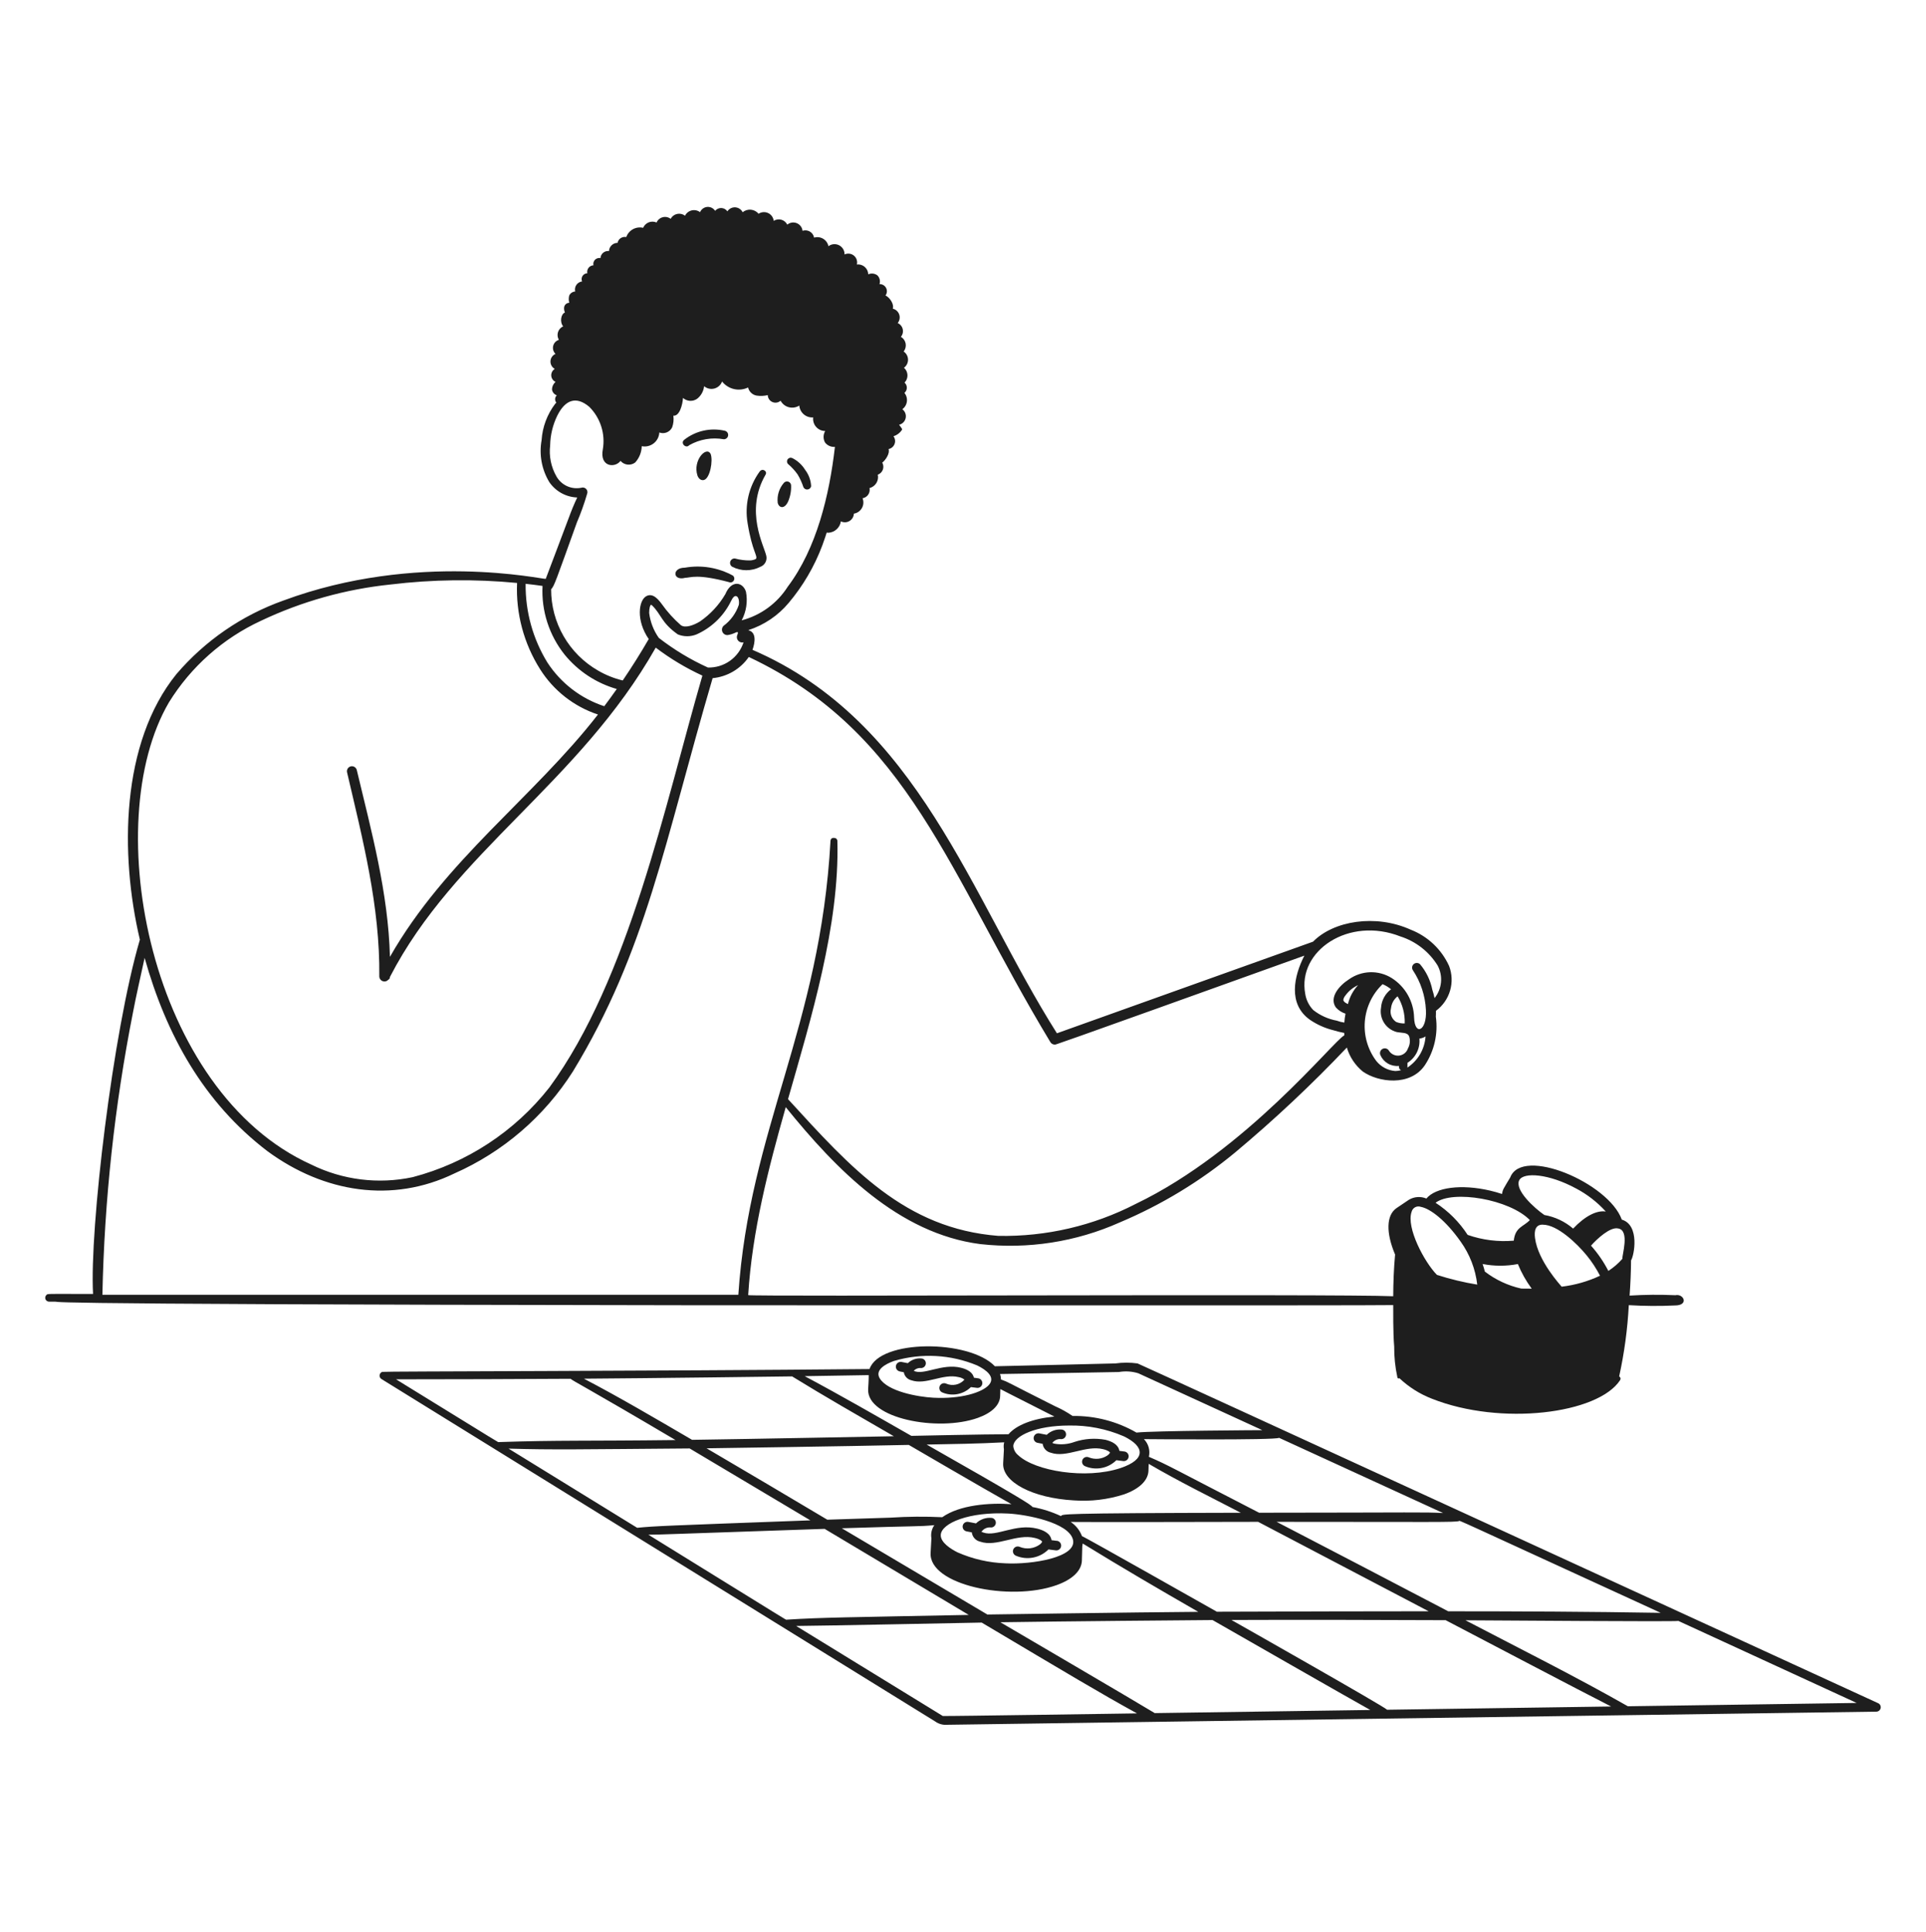 <svg width="325" height="326" viewBox="0 0 325 326" fill="none" xmlns="http://www.w3.org/2000/svg">
<path d="M117.689 80.246C117.852 80.716 118.26 81.152 118.796 81.001C119.813 80.715 120.351 77.737 119.919 76.613C119.212 75.201 116.864 77.687 117.689 80.246Z" fill="#1E1E1E"/>
<path d="M132.958 84.705C133.342 83.841 133.526 82.901 133.495 81.956C133.499 81.812 133.457 81.671 133.377 81.552C133.297 81.433 133.183 81.342 133.049 81.29C132.915 81.239 132.768 81.231 132.629 81.266C132.49 81.301 132.365 81.379 132.272 81.488C131.876 81.947 131.579 82.484 131.4 83.063C131.221 83.643 131.164 84.253 131.232 84.856C131.385 85.602 132.275 86.07 132.958 84.705Z" fill="#1E1E1E"/>
<path d="M128.299 95.656C128.657 95.526 128.957 95.272 129.143 94.94C129.33 94.608 129.391 94.219 129.315 93.846C128.98 92.145 125.602 86.278 129.19 80.089C129.529 79.517 128.658 78.951 128.194 79.57C127.288 80.817 126.64 82.232 126.291 83.733C125.941 85.234 125.895 86.789 126.156 88.308C126.933 93.102 127.929 93.833 127.547 94.334C127.245 94.48 126.917 94.562 126.582 94.576C125.716 94.588 124.854 94.478 124.019 94.251C123.85 94.234 123.68 94.275 123.537 94.367C123.394 94.459 123.287 94.597 123.232 94.757C123.178 94.918 123.179 95.093 123.236 95.253C123.294 95.413 123.403 95.549 123.548 95.638C124.28 96.022 125.094 96.224 125.921 96.228C126.748 96.231 127.564 96.035 128.299 95.656Z" fill="#1E1E1E"/>
<path d="M115.615 97.512C116.628 97.483 117.585 96.807 122.991 98.234C123.136 98.299 123.3 98.309 123.452 98.262C123.603 98.215 123.733 98.114 123.815 97.978C123.898 97.843 123.927 97.681 123.899 97.525C123.87 97.369 123.786 97.228 123.661 97.13C121.19 95.779 118.333 95.31 115.56 95.801C113.35 95.799 113.516 98.074 115.615 97.512Z" fill="#1E1E1E"/>
<path d="M116.3 75.132C118.072 74.123 120.143 73.769 122.15 74.13C122.331 74.128 122.506 74.059 122.639 73.936C122.772 73.812 122.854 73.644 122.869 73.463C122.884 73.282 122.832 73.102 122.721 72.958C122.611 72.814 122.45 72.717 122.272 72.685C121.097 72.418 119.876 72.415 118.7 72.679C117.524 72.942 116.422 73.465 115.473 74.208C114.725 74.785 115.762 75.764 116.3 75.132Z" fill="#1E1E1E"/>
<path d="M132.994 78.321C133.592 78.832 134.126 79.414 134.585 80.053C134.993 80.735 135.325 81.461 135.573 82.216C135.635 82.348 135.737 82.456 135.864 82.526C135.991 82.597 136.138 82.625 136.282 82.606C136.426 82.588 136.561 82.525 136.667 82.426C136.773 82.327 136.845 82.196 136.873 82.053C136.827 81.051 136.474 80.087 135.862 79.291C135.338 78.437 134.584 77.748 133.688 77.3C133.553 77.239 133.401 77.226 133.259 77.266C133.116 77.306 132.992 77.395 132.909 77.517C132.826 77.639 132.789 77.787 132.804 77.934C132.82 78.082 132.887 78.219 132.994 78.321Z" fill="#1E1E1E"/>
<path d="M115.242 220.268C115.242 220.268 233.03 220.344 235.099 220.244C235.099 220.731 235.058 225.016 235.261 227.221C235.246 228.969 235.426 230.713 235.797 232.421C235.797 232.461 235.808 232.501 235.829 232.535C235.851 232.569 235.881 232.596 235.918 232.613C235.954 232.63 235.994 232.636 236.034 232.631C236.074 232.626 236.111 232.61 236.142 232.584C237.725 234.08 239.583 235.253 241.613 236.04C253.261 240.663 269.646 238.611 273.376 232.922C273.411 232.871 273.435 232.813 273.447 232.752C273.459 232.691 273.457 232.628 273.443 232.567C273.429 232.507 273.402 232.45 273.364 232.4C273.327 232.351 273.279 232.31 273.224 232.28C274.093 228.323 274.636 224.301 274.849 220.255C277.441 220.413 280.039 220.43 282.632 220.307C285.038 220.307 284.13 218.271 282.716 218.58C280.14 218.462 277.559 218.483 274.984 218.643C275.129 216.662 275.215 214.68 275.23 212.694C275.748 211.919 276.749 206.75 273.665 205.818C271.453 199.63 256.838 193.403 254.839 198.709C254.704 198.899 253.817 200.425 253.733 200.579C253.59 200.867 253.495 201.175 253.45 201.493C252.808 201.283 252.15 201.086 251.456 200.927C246.581 199.79 242.262 200.373 240.69 202.263C240.218 202.064 239.705 201.98 239.194 202.016C238.682 202.051 238.186 202.207 237.746 202.469C235.328 204.094 235.659 203.877 235.633 203.893C233.932 205.082 233.846 208.017 235.412 211.714C235.199 214.056 235.108 216.402 235.097 218.752C225.607 218.333 126.242 218.84 126.251 218.56C126.921 207.731 129.674 197.138 132.589 186.843C141.136 197.406 151.639 208.163 165.396 209.948C173.436 210.852 181.571 209.589 188.958 206.291C195.989 203.329 202.547 199.351 208.423 194.484C215.042 188.951 221.336 183.041 227.273 176.781C227.744 178.373 228.684 179.785 229.97 180.834C232.533 182.639 237.933 183.415 240.427 179.776C242.03 177.363 242.692 174.446 242.288 171.578C242.306 171.253 242.315 170.917 242.307 170.585C243.453 169.739 244.291 168.541 244.692 167.174C245.092 165.807 245.034 164.347 244.525 163.016C243.248 160.207 240.924 158.01 238.048 156.891C232.149 154.22 225.03 155.378 221.569 158.914L178.349 174.375C163.81 151.405 154.985 121.749 126.976 109.664C127.444 108.364 127.636 106.698 126.303 106.368V106.331C128.944 105.474 131.289 103.89 133.071 101.762C135.508 98.872 137.431 95.586 138.759 92.047C139.734 89.429 139.321 89.907 139.77 89.907C140.292 89.881 140.788 89.675 141.176 89.325C141.563 88.974 141.816 88.5 141.894 87.983C142.121 88.094 142.372 88.147 142.625 88.138C142.878 88.127 143.124 88.055 143.342 87.926C143.56 87.797 143.742 87.616 143.873 87.399C144.003 87.182 144.077 86.936 144.089 86.683C144.371 86.636 144.64 86.527 144.874 86.363C145.109 86.198 145.303 85.983 145.444 85.734C145.584 85.484 145.667 85.207 145.685 84.921C145.704 84.635 145.658 84.349 145.551 84.083C145.743 84.051 145.926 83.981 146.09 83.877C146.254 83.772 146.395 83.636 146.505 83.476C146.615 83.315 146.691 83.135 146.73 82.944C146.768 82.754 146.767 82.557 146.728 82.367C147.208 82.244 147.621 81.94 147.881 81.518C148.141 81.097 148.227 80.591 148.122 80.107C148.317 80.037 148.494 79.926 148.64 79.78C148.787 79.635 148.9 79.459 148.972 79.266C149.044 79.072 149.072 78.865 149.055 78.659C149.039 78.453 148.977 78.253 148.875 78.074C149.451 77.637 150.204 76.477 149.939 75.783C150.166 75.738 150.378 75.637 150.555 75.489C150.731 75.34 150.868 75.149 150.951 74.933C151.034 74.718 151.061 74.484 151.029 74.256C150.997 74.027 150.908 73.81 150.769 73.625C151.343 73.447 151.839 73.079 152.177 72.581C152.295 72.404 152.177 72.313 151.718 71.683C151.993 71.619 152.243 71.478 152.439 71.276C152.636 71.074 152.771 70.821 152.828 70.545C152.885 70.269 152.862 69.983 152.762 69.72C152.661 69.457 152.487 69.228 152.261 69.06C152.471 68.907 152.648 68.713 152.78 68.489C152.913 68.266 152.998 68.018 153.031 67.76C153.064 67.502 153.045 67.24 152.973 66.991C152.902 66.741 152.78 66.508 152.615 66.307C152.741 66.201 152.843 66.068 152.913 65.919C152.983 65.77 153.021 65.607 153.023 65.442C153.025 65.277 152.992 65.114 152.925 64.963C152.859 64.812 152.761 64.677 152.638 64.567C152.802 64.399 152.931 64.2 153.015 63.98C153.099 63.761 153.138 63.527 153.129 63.293C153.12 63.058 153.062 62.828 152.961 62.616C152.86 62.404 152.716 62.215 152.539 62.061C152.756 61.902 152.931 61.693 153.05 61.452C153.169 61.211 153.228 60.945 153.223 60.676C153.218 60.407 153.148 60.143 153.02 59.907C152.891 59.671 152.708 59.469 152.485 59.318C152.635 59.131 152.742 58.914 152.8 58.682C152.858 58.45 152.865 58.207 152.821 57.972C152.777 57.737 152.682 57.514 152.544 57.318C152.405 57.123 152.226 56.96 152.019 56.84C152.167 56.663 152.273 56.454 152.327 56.229C152.381 56.004 152.381 55.77 152.329 55.545C152.277 55.32 152.173 55.11 152.026 54.931C151.879 54.753 151.692 54.612 151.481 54.518C151.643 54.319 151.751 54.082 151.796 53.829C151.84 53.577 151.82 53.317 151.737 53.075C151.654 52.832 151.51 52.614 151.32 52.443C151.13 52.271 150.899 52.15 150.649 52.092C150.916 51.383 150.162 50.2 149.421 49.864C149.556 49.682 149.637 49.466 149.654 49.241C149.672 49.015 149.625 48.789 149.519 48.589C149.414 48.389 149.254 48.222 149.058 48.109C148.862 47.996 148.638 47.941 148.411 47.95C148.495 47.693 148.506 47.418 148.442 47.156C148.378 46.894 148.242 46.655 148.049 46.466C147.831 46.304 147.574 46.203 147.304 46.172C147.034 46.142 146.76 46.184 146.512 46.294C146.505 46.055 146.448 45.82 146.346 45.605C146.243 45.389 146.097 45.197 145.917 45.041C145.736 44.884 145.525 44.767 145.297 44.697C145.069 44.626 144.828 44.604 144.591 44.631C144.657 44.359 144.645 44.073 144.555 43.808C144.466 43.542 144.303 43.307 144.085 43.13C143.868 42.954 143.605 42.842 143.326 42.809C143.048 42.775 142.766 42.821 142.513 42.941C142.521 42.622 142.439 42.307 142.276 42.033C142.113 41.759 141.876 41.536 141.592 41.39C141.308 41.245 140.989 41.182 140.671 41.21C140.353 41.238 140.05 41.356 139.796 41.549C139.742 41.289 139.635 41.043 139.482 40.826C139.328 40.609 139.131 40.427 138.903 40.291C138.675 40.155 138.422 40.068 138.158 40.035C137.895 40.002 137.627 40.025 137.373 40.101C137.335 39.889 137.252 39.688 137.129 39.512C137.006 39.336 136.847 39.188 136.662 39.078C136.477 38.969 136.27 38.901 136.056 38.879C135.842 38.857 135.626 38.881 135.423 38.95C135.392 38.667 135.285 38.397 135.113 38.169C134.941 37.942 134.71 37.765 134.446 37.659C134.181 37.552 133.893 37.519 133.611 37.563C133.329 37.608 133.065 37.728 132.846 37.91C132.747 37.709 132.606 37.531 132.434 37.388C132.261 37.245 132.061 37.139 131.845 37.079C131.629 37.019 131.402 37.005 131.18 37.038C130.959 37.071 130.746 37.151 130.558 37.272C130.527 36.99 130.425 36.721 130.261 36.49C130.097 36.26 129.876 36.075 129.619 35.955C129.363 35.834 129.08 35.782 128.797 35.802C128.515 35.823 128.242 35.916 128.006 36.073C127.683 35.683 127.218 35.437 126.714 35.389C126.21 35.341 125.707 35.495 125.315 35.816C125.2 35.581 125.024 35.38 124.805 35.235C124.587 35.09 124.334 35.006 124.072 34.99C123.811 34.975 123.55 35.029 123.316 35.148C123.082 35.266 122.884 35.445 122.741 35.665C122.627 35.5 122.476 35.364 122.3 35.267C122.124 35.17 121.928 35.116 121.728 35.107C121.527 35.099 121.327 35.137 121.144 35.219C120.961 35.301 120.799 35.424 120.671 35.579C120.529 35.357 120.329 35.179 120.093 35.063C119.857 34.948 119.594 34.899 119.332 34.922C119.07 34.946 118.82 35.041 118.608 35.197C118.397 35.352 118.232 35.563 118.131 35.806C117.933 35.656 117.703 35.551 117.46 35.499C117.216 35.448 116.964 35.45 116.722 35.507C116.479 35.564 116.252 35.673 116.057 35.828C115.861 35.982 115.702 36.178 115.591 36.401C115.404 36.257 115.188 36.156 114.957 36.105C114.727 36.053 114.488 36.053 114.258 36.103C114.027 36.153 113.81 36.253 113.622 36.395C113.434 36.537 113.279 36.719 113.168 36.927C112.98 36.784 112.761 36.686 112.529 36.639C112.297 36.593 112.057 36.6 111.828 36.66C111.599 36.72 111.387 36.831 111.207 36.985C111.028 37.139 110.885 37.333 110.791 37.55C110.584 37.458 110.361 37.407 110.134 37.403C109.907 37.398 109.682 37.438 109.471 37.521C109.26 37.605 109.068 37.729 108.906 37.887C108.743 38.045 108.614 38.235 108.526 38.443C107.942 38.309 107.33 38.393 106.804 38.681C106.279 38.969 105.879 39.441 105.679 40.005C105.518 39.971 105.352 39.97 105.191 40.001C105.03 40.031 104.876 40.094 104.739 40.185C104.603 40.275 104.485 40.392 104.394 40.529C104.303 40.666 104.24 40.819 104.208 40.98C103.835 40.983 103.478 41.129 103.209 41.387C102.94 41.645 102.779 41.995 102.76 42.368C102.587 42.345 102.411 42.358 102.243 42.407C102.076 42.455 101.92 42.537 101.785 42.648C101.65 42.759 101.54 42.897 101.46 43.052C101.381 43.208 101.335 43.378 101.324 43.552C101.158 43.519 100.987 43.527 100.826 43.577C100.664 43.627 100.518 43.717 100.4 43.838C100.283 43.959 100.198 44.108 100.152 44.271C100.107 44.434 100.104 44.605 100.142 44.77C99.981 44.777 99.823 44.819 99.68 44.894C99.537 44.968 99.411 45.073 99.313 45.201C99.214 45.329 99.145 45.477 99.109 45.635C99.074 45.792 99.073 45.956 99.107 46.113C98.946 46.117 98.787 46.161 98.646 46.24C98.505 46.319 98.386 46.432 98.298 46.568C98.211 46.704 98.158 46.86 98.145 47.021C98.132 47.182 98.158 47.344 98.222 47.493C98.028 47.518 97.843 47.583 97.677 47.684C97.51 47.786 97.368 47.922 97.258 48.082C97.148 48.243 97.073 48.425 97.039 48.617C97.004 48.809 97.011 49.005 97.058 49.194C96.844 49.206 96.638 49.276 96.46 49.396C96.283 49.516 96.142 49.682 96.052 49.877C95.945 50.278 95.947 50.7 96.061 51.099C95.846 51.101 95.639 51.181 95.479 51.324C95.319 51.467 95.216 51.664 95.191 51.877C95.16 52.172 95.207 52.469 95.328 52.74C94.663 52.977 94.419 54.326 95.029 55.077C94.823 55.169 94.638 55.303 94.488 55.471C94.338 55.639 94.225 55.837 94.157 56.053C94.089 56.267 94.067 56.495 94.093 56.718C94.12 56.943 94.193 57.158 94.309 57.352C94.073 57.424 93.86 57.556 93.691 57.735C93.522 57.915 93.403 58.135 93.345 58.375C93.287 58.615 93.293 58.865 93.362 59.102C93.431 59.339 93.561 59.553 93.738 59.724C93.496 59.829 93.287 60 93.137 60.217C92.987 60.434 92.9 60.689 92.888 60.953C92.875 61.217 92.937 61.479 93.066 61.709C93.195 61.94 93.386 62.129 93.618 62.256C93.425 62.373 93.267 62.54 93.161 62.74C93.056 62.94 93.007 63.164 93.02 63.39C93.033 63.615 93.108 63.833 93.236 64.019C93.363 64.205 93.539 64.353 93.745 64.447C93.564 64.601 93.417 64.792 93.314 65.007C93.21 65.221 93.153 65.455 93.145 65.693C93.167 65.924 93.255 66.142 93.4 66.323C93.544 66.504 93.738 66.639 93.958 66.712C93.79 66.869 93.689 67.085 93.674 67.314C93.66 67.543 93.733 67.769 93.878 67.947C93.816 68.009 93.751 68.07 93.695 68.132C92.336 69.913 91.534 72.056 91.39 74.291C90.951 76.725 91.413 79.236 92.69 81.355C93.217 82.127 93.918 82.765 94.736 83.217C95.555 83.669 96.468 83.921 97.403 83.955C96.871 85.066 96.407 86.21 95.989 87.356C95.558 88.542 92.178 97.431 92.089 97.688C91.613 97.813 70.376 92.975 47.803 101.352C40.81 103.841 34.592 108.12 29.769 113.762C20.376 125.365 20.21 144.182 23.602 158.58C19.034 174.105 15.085 207.492 15.703 218.368C7.703 218.368 8.08 218.292 7.826 218.547C7.733 218.638 7.669 218.754 7.642 218.882C7.616 219.009 7.628 219.142 7.678 219.262C7.728 219.382 7.813 219.485 7.921 219.556C8.03 219.628 8.158 219.665 8.288 219.663C13.805 219.611 -9.716 220.104 115.242 220.268ZM22.425 170.93C23.01 167.831 23.725 164.831 24.404 161.649C28.051 174.649 34.369 186.063 45.138 194.278C54.686 201.291 66.214 203.1 76.663 198.035C84.898 194.399 91.868 188.399 96.688 180.797C109.065 160.432 112.093 142.271 120.25 114.445C121.467 114.329 122.643 113.949 123.698 113.332C124.752 112.714 125.659 111.874 126.355 110.87C153.408 123.624 160.092 147.478 177.236 175.853C177.313 175.986 177.424 176.096 177.558 176.171C177.691 176.247 177.843 176.286 177.996 176.284C178.159 176.284 175.721 177.214 220.102 161.272C218.34 164.716 217.282 169.449 221.062 172.109C222.249 172.915 223.57 173.506 224.962 173.853C225.577 174.043 226.203 174.199 226.836 174.318C226.845 174.451 226.836 174.584 226.852 174.718C225.064 175.579 210.277 194.218 191.677 203.155C184.511 206.855 176.537 208.714 168.474 208.565C152.711 207.338 143.59 197.102 132.974 185.49C136.861 171.856 141.684 156.137 141.302 141.893C141.299 141.773 141.252 141.659 141.17 141.572C141.089 141.484 140.978 141.43 140.858 141.42L140.673 141.402C140.608 141.396 140.542 141.403 140.48 141.424C140.418 141.444 140.36 141.476 140.311 141.519C140.261 141.562 140.221 141.615 140.192 141.673C140.164 141.732 140.147 141.796 140.143 141.862C138.414 173.416 126.451 190.522 124.589 218.518C124.589 218.554 124.604 218.469 124.608 218.503H17.28C17.611 202.526 19.332 186.608 22.425 170.93ZM99.044 83.41C99.115 83.269 99.141 83.11 99.121 82.954C99.1 82.797 99.033 82.65 98.928 82.533C98.823 82.415 98.685 82.331 98.531 82.293C98.378 82.254 98.217 82.263 98.069 82.317C97.264 82.476 96.43 82.379 95.684 82.039C94.938 81.699 94.317 81.133 93.909 80.422C92.991 78.826 92.614 76.977 92.835 75.149C92.867 73.414 93.277 71.707 94.037 70.147C95.349 67.515 97.18 66.749 99.437 68.654C100.362 69.576 101.052 70.707 101.451 71.951C101.849 73.195 101.944 74.516 101.727 75.804C101.139 78.808 103.768 79.033 104.71 77.78C105.011 78.131 105.435 78.355 105.895 78.405C106.355 78.455 106.817 78.328 107.187 78.049C107.873 77.295 108.264 76.319 108.29 75.3C108.64 75.37 109.001 75.363 109.349 75.281C109.696 75.199 110.022 75.042 110.303 74.823C110.585 74.603 110.816 74.325 110.98 74.008C111.144 73.691 111.238 73.343 111.256 72.986C111.659 73.137 112.104 73.132 112.504 72.973C112.904 72.813 113.23 72.51 113.419 72.123C113.647 71.492 113.718 70.815 113.625 70.15C114.696 70.263 115.19 68.222 115.25 67.154C115.575 67.447 115.99 67.62 116.427 67.644C116.863 67.668 117.295 67.542 117.65 67.287C117.975 67.03 118.246 66.711 118.445 66.349C118.645 65.986 118.77 65.587 118.814 65.175C119.048 65.374 119.327 65.514 119.627 65.583C119.927 65.652 120.239 65.647 120.537 65.569C120.834 65.491 121.109 65.343 121.337 65.136C121.565 64.929 121.739 64.67 121.846 64.382C122.353 65.024 123.064 65.475 123.862 65.658C124.66 65.842 125.497 65.747 126.233 65.391C126.312 65.733 126.489 66.044 126.743 66.287C126.996 66.53 127.315 66.694 127.66 66.757C128.291 66.856 128.935 66.829 129.555 66.679C129.56 66.928 129.636 67.17 129.774 67.376C129.913 67.583 130.107 67.745 130.335 67.844C130.563 67.944 130.814 67.976 131.06 67.937C131.305 67.897 131.534 67.789 131.719 67.624C131.864 67.894 132.063 68.131 132.303 68.321C132.544 68.51 132.822 68.648 133.118 68.724C133.415 68.801 133.724 68.815 134.027 68.766C134.329 68.717 134.618 68.606 134.875 68.439C134.921 69.016 135.193 69.55 135.632 69.926C136.072 70.301 136.642 70.487 137.218 70.443C137.184 70.73 137.21 71.022 137.296 71.298C137.382 71.575 137.526 71.83 137.718 72.047C137.91 72.263 138.146 72.437 138.41 72.556C138.674 72.674 138.96 72.736 139.25 72.736C139.074 73.03 138.979 73.365 138.974 73.707C138.97 74.05 139.057 74.388 139.225 74.686C139.42 74.936 139.674 75.133 139.965 75.259C140.255 75.386 140.572 75.439 140.888 75.412C139.957 83.537 137.8 92.556 132.925 99.014C131.141 101.818 128.364 103.845 125.15 104.69C125.937 103.208 126.194 101.501 125.876 99.854C125.356 98.213 123.424 97.806 122.398 100.265C121.33 102.091 119.875 103.662 118.134 104.865C117.039 105.535 115.604 106.045 114.884 105.499C113.681 104.447 112.605 103.256 111.68 101.952C111.162 101.261 110.201 99.977 109.047 100.614C107.783 101.318 107.281 104.664 109.468 107.847C108.094 110.231 106.625 112.56 105.081 114.835C103.617 114.483 102.213 113.92 100.913 113.161C98.5 111.775 96.497 109.776 95.108 107.365C93.718 104.955 92.991 102.22 93.001 99.438C93.532 98.905 93.789 98.053 97.346 88.167C98.009 86.617 98.578 85.029 99.05 83.41H99.044ZM119.456 112.651C116.506 111.314 113.725 109.635 111.168 107.647C110.288 106.402 109.73 104.957 109.543 103.443C109.543 102.581 109.728 102.126 109.823 102.075C109.88 102.075 109.936 102.09 109.985 102.119C111.669 103.744 111.519 105.034 114.382 107.064C115.391 107.472 116.519 107.472 117.528 107.064C119.936 105.994 121.917 104.15 123.157 101.827C123.36 101.476 123.71 100.496 124.204 100.595C124.698 100.694 124.758 101.615 124.67 102.077C124.191 103.494 123.29 104.732 122.088 105.623C121.959 105.754 121.872 105.92 121.84 106.101C121.807 106.282 121.83 106.469 121.905 106.637C121.98 106.805 122.104 106.946 122.261 107.042C122.418 107.139 122.6 107.185 122.784 107.176C123.257 107.101 123.716 106.956 124.147 106.745C124.579 106.547 124.602 106.726 124.368 107.29C124.327 107.443 124.326 107.603 124.367 107.756C124.408 107.909 124.488 108.049 124.6 108.161C124.711 108.273 124.85 108.354 125.003 108.395C125.156 108.437 125.317 108.437 125.47 108.396C125.06 109.659 124.253 110.756 123.17 111.523C122.086 112.29 120.783 112.685 119.456 112.651ZM95.285 110.486C97.557 113.268 100.625 115.288 104.078 116.274C103.389 117.249 102.685 118.218 101.966 119.18C98.026 117.887 94.645 115.292 92.378 111.82C89.92 107.824 88.643 103.214 88.696 98.523C89.612 98.62 90.563 98.74 91.548 98.882C91.333 103.077 92.663 107.205 95.285 110.486ZM87.251 98.378C87.033 103.522 88.394 108.61 91.151 112.958C93.421 116.551 96.867 119.246 100.901 120.582C90.024 134.572 75.14 145.105 65.801 161.474C65.522 150.687 62.67 140.268 60.206 129.949C60.153 129.732 60.015 129.545 59.824 129.429C59.632 129.313 59.402 129.278 59.185 129.332C58.968 129.386 58.781 129.524 58.665 129.715C58.55 129.907 58.515 130.136 58.569 130.353C61.188 141.603 64.134 152.931 64.004 164.774C64.007 164.95 64.063 165.12 64.164 165.264C64.266 165.407 64.408 165.516 64.573 165.577C64.737 165.638 64.916 165.648 65.087 165.605C65.257 165.562 65.41 165.469 65.527 165.338C65.613 165.295 65.685 165.227 65.733 165.144C65.782 165.06 65.806 164.965 65.801 164.868C76.661 143.799 97.734 132.105 110.651 109.293C113.096 111.15 115.736 112.733 118.524 114.016C112.234 135.687 106.153 165.192 92.707 183.515C86.873 190.944 78.769 196.261 69.632 198.655C63.849 199.89 57.819 199.14 52.515 196.527C25.297 184.238 16.575 138.929 28.509 118.527C32.222 112.519 37.618 107.734 44.026 104.766C50.912 101.5 58.303 99.429 65.883 98.642C72.975 97.783 80.14 97.695 87.251 98.378ZM242.07 168.439C241.975 167.959 241.85 167.486 241.695 167.023C241.378 165.44 240.666 163.962 239.626 162.727C239.485 162.591 239.3 162.513 239.105 162.505C238.91 162.498 238.719 162.563 238.569 162.688C238.419 162.813 238.32 162.988 238.292 163.181C238.263 163.374 238.306 163.571 238.414 163.734C239.74 165.731 240.501 168.049 240.616 170.444V170.463C240.807 173.986 238.719 174.904 238.617 171.697C238.581 170.364 238.218 169.061 237.559 167.903C236.901 166.744 235.967 165.766 234.84 165.054C233.751 164.375 232.486 164.033 231.204 164.071C229.921 164.109 228.679 164.525 227.632 165.267C225.929 166.359 224.253 168.354 225.419 170.015C225.859 170.501 226.419 170.864 227.044 171.068C226.947 171.564 226.882 172.065 226.849 172.569C226.411 172.509 225.982 172.4 225.57 172.244C224.124 171.979 222.764 171.365 221.608 170.457C220.877 169.7 220.4 168.735 220.245 167.694C218.917 160.473 227.565 154.587 236.332 158.04C238.933 158.877 241.152 160.613 242.59 162.936C243.053 163.803 243.251 164.787 243.158 165.766C243.066 166.744 242.687 167.674 242.07 168.439ZM226.675 168.754C226.714 168.48 226.833 168.225 227.016 168.018C227.564 167.25 228.305 166.64 229.164 166.25C228.331 167.152 227.744 168.252 227.458 169.446C226.996 169.219 226.756 169.085 226.675 168.754ZM235.833 168.133C236.674 169.509 237.092 171.102 237.036 172.714C236.541 172.732 236.048 172.646 235.588 172.462C235.219 172.217 234.937 171.862 234.781 171.448C234.626 171.033 234.606 170.58 234.723 170.153C234.764 169.759 234.883 169.378 235.074 169.031C235.265 168.684 235.523 168.379 235.833 168.133ZM232.232 179.038C230.796 177.122 230.111 174.746 230.308 172.359C230.505 169.972 231.57 167.74 233.301 166.086C233.817 166.301 234.299 166.59 234.731 166.944C234.244 167.31 233.842 167.777 233.55 168.312C233.259 168.848 233.086 169.439 233.043 170.047C232.886 170.941 233.072 171.862 233.563 172.625C234.054 173.389 234.815 173.939 235.693 174.167C236.603 174.344 237.481 174.183 237.786 174.898C237.892 175.231 237.929 175.582 237.895 175.929C237.861 176.277 237.756 176.614 237.587 176.919C237.481 177.242 237.285 177.528 237.022 177.744C236.76 177.959 236.441 178.096 236.104 178.137C235.766 178.178 235.424 178.121 235.118 177.975C234.811 177.828 234.552 177.598 234.372 177.309C234.267 177.133 234.099 177.004 233.902 176.947C233.705 176.889 233.494 176.909 233.31 177.001C233.127 177.093 232.985 177.251 232.914 177.443C232.842 177.636 232.846 177.848 232.924 178.037C233.18 178.639 233.622 179.143 234.185 179.475C234.749 179.806 235.404 179.948 236.054 179.879C236.07 180.238 236.088 180.416 236.412 180.61C236.098 180.69 235.777 180.736 235.453 180.745C234.828 180.698 234.219 180.522 233.664 180.228C233.11 179.935 232.622 179.529 232.232 179.038ZM237.496 179.363C238.179 178.936 238.73 178.326 239.087 177.602C239.443 176.878 239.59 176.07 239.512 175.267C239.883 175.231 240.239 175.106 240.551 174.903C240.482 175.956 240.17 176.98 239.638 177.892C239.107 178.805 238.371 179.581 237.489 180.161C237.505 180.087 237.496 179.446 237.496 179.367V179.363ZM267.709 211.815C268.591 212.889 269.357 214.054 269.994 215.289C267.948 216.25 265.761 216.873 263.517 217.137C263.408 216.974 259.516 212.816 259.025 208.924C258.863 207.716 259.095 206.649 260.325 206.667L260.361 206.678C262.805 206.681 266.126 209.879 267.709 211.818V211.815ZM256.129 213.316C256.734 214.792 257.519 216.188 258.466 217.471C257.862 217.471 257.277 217.471 256.703 217.458C254.472 216.961 252.376 215.983 250.562 214.592C250.458 214.156 250.317 213.734 250.18 213.31C252.145 213.691 254.164 213.694 256.129 213.319V213.316ZM273.774 212.424C273.082 213.217 272.283 213.908 271.398 214.476C270.607 212.937 269.624 211.504 268.473 210.212C269.402 209.155 271.681 207.005 273.036 207.31C275.09 207.608 273.65 211.946 273.774 212.427V212.424ZM265.918 200.545C267.817 201.542 269.526 202.866 270.966 204.455C269.415 204.213 267.448 205.233 265.455 207.335C264.075 206.145 262.397 205.352 260.601 205.04C258.91 203.881 255.507 200.778 256.376 199.148C257.127 197.775 261.367 198.082 265.918 200.549V200.545ZM258.153 205.89C257.098 207.027 255.683 207.058 255.439 209.372C252.805 209.6 250.152 209.268 247.655 208.397C246.25 206.231 244.406 204.383 242.242 202.975C245.144 200.771 254.716 202.377 258.153 205.9V205.89ZM239.79 203.673C241.373 203.985 243.963 205.96 246.47 209.523C248.008 211.667 248.973 214.167 249.275 216.787C246.97 216.41 244.696 215.861 242.473 215.146C240.36 212.993 237.255 207.175 238.199 204.502C238.239 204.338 238.313 204.183 238.418 204.05C238.522 203.917 238.653 203.807 238.804 203.729C238.954 203.651 239.119 203.606 239.288 203.597C239.457 203.588 239.626 203.615 239.784 203.677L239.79 203.673Z" fill="#1E1E1E"/>
<path d="M316.945 287.437C316.945 287.437 192.605 230.328 191.957 230.091C190.713 229.918 189.451 229.918 188.206 230.091C188.206 230.091 170.296 230.528 167.881 230.567C163.555 226.035 148.456 225.981 146.727 231.037C109.382 231.401 64.68 231.409 64.502 231.515C64.379 231.557 64.272 231.633 64.192 231.735C64.112 231.837 64.063 231.959 64.051 232.088C64.039 232.217 64.065 232.346 64.124 232.461C64.184 232.576 64.275 232.671 64.388 232.735L157.806 290.509C158.409 290.942 159.149 291.141 159.887 291.068C237.98 289.961 316.26 288.858 316.628 288.856C316.796 288.853 316.958 288.794 317.089 288.688C317.219 288.582 317.309 288.435 317.346 288.271C317.383 288.108 317.363 287.936 317.29 287.785C317.218 287.634 317.096 287.511 316.945 287.437ZM159.088 289.587L134.347 274.393C138.704 274.372 162.418 273.877 165.653 273.823C180.057 282.38 185.849 285.858 191.863 289.148C191.692 289.148 159.619 289.636 159.088 289.587ZM96.285 232.678C96.464 232.932 98.885 234.092 113.988 243.021C99.038 243.203 94.368 243.021 84.153 243.362C83.974 243.362 85.71 244.399 66.829 232.771C77.048 232.767 86.821 232.735 96.285 232.678ZM146.588 232.065C146.618 232.535 146.507 234.277 146.494 234.44C146.252 239.383 158.284 241.677 165 239.28C167.345 238.444 168.682 237.153 168.765 235.66C168.765 235.603 168.788 235.01 168.804 234.418C169.169 234.636 177.366 238.76 177.92 239.056C174.309 239.393 171.495 240.483 170.182 242.04C166.314 242.04 154.419 242.3 153.787 242.314C147.825 238.918 141.925 235.51 135.787 232.239C139.387 232.186 142.987 232.127 146.588 232.062V232.065ZM85.814 244.464C93.173 244.688 98.225 244.58 116.376 244.437C119.584 246.338 134.292 255.106 136.744 256.57C111.833 257.495 110.744 257.519 107.517 257.828L85.814 244.464ZM133.66 232.277C139.087 235.619 144.726 238.848 150.828 242.378C150.529 242.378 124.791 242.88 116.784 242.984C110.598 239.371 104.455 235.759 98.526 232.663C109.113 232.595 132.183 232.301 133.662 232.278L133.66 232.277ZM189.614 242.379C193.174 244.1 193.452 246.279 189.068 247.752C183.239 249.689 174.636 248.255 171.81 245.574C171.574 245.386 171.379 245.151 171.237 244.885C171.095 244.618 171.01 244.325 170.986 244.024C171.082 242.287 174.886 240.569 180.395 240.569C183.562 240.511 186.705 241.129 189.615 242.381L189.614 242.379ZM119.23 244.412C119.23 244.412 143.171 244.069 153.355 243.842C153.379 243.855 166.111 251.289 170.682 253.844C166.964 253.577 161.933 253.961 158.997 256.042C156.089 255.902 153.176 255.926 150.271 256.115C150.271 256.115 140.123 256.44 139.601 256.46C132.904 252.477 126.07 248.421 119.23 244.412ZM169.405 244.575C169.386 244.968 169.293 246.702 169.28 246.907C169.069 250.1 174.246 252.81 181.194 253.202C184.062 253.41 186.942 253.064 189.679 252.185C192.243 251.27 193.705 249.867 193.795 248.247C193.795 248.19 193.816 247.626 193.832 247.033C199.003 250.057 204.12 252.558 209.374 255.29C177.958 255.357 179.311 255.529 179.038 255.857C177.504 255.138 175.885 254.621 174.218 254.317C174.096 254.011 172.051 252.692 156.368 243.782C160.789 243.7 165.143 243.637 169.451 243.403C169.35 243.786 169.335 244.185 169.405 244.575ZM169.663 263.823C166.879 263.726 164.138 263.099 161.587 261.977C160.45 261.415 158.68 260.297 158.748 259.023C158.856 257.034 163.583 255.074 170.156 255.423C173.31 255.595 180.265 256.946 181.043 259.775C181.887 262.823 174.1 264.058 169.663 263.824V263.823ZM157.664 257.38C157.213 258.024 157.035 258.82 157.167 259.595C157.148 259.983 157.05 261.822 157.036 262.032C156.673 267.486 170.378 270.329 178.283 267.507C180.946 266.556 182.464 265.103 182.558 263.426C182.558 263.319 182.612 261.584 182.629 260.924C182.666 260.778 182.691 260.63 182.704 260.48C189.116 264.426 195.685 268.264 202.204 272.01C191.573 272.086 166.607 272.461 166.607 272.461C162.653 270.125 146.281 260.423 142.05 257.908C155.365 257.471 154.762 257.651 157.664 257.381V257.38ZM182.571 259.222C182.203 258.25 181.54 257.416 180.674 256.839C182.719 256.891 212.299 256.821 212.299 256.821L241.077 271.915C238.576 271.915 212.224 271.949 205.339 271.993C204.842 271.712 183.127 259.426 182.571 259.224V259.222ZM244.371 271.915C234.699 266.85 224.996 261.792 215.419 256.821C242.182 256.832 245.575 256.913 246.196 256.691C246.425 256.605 244.366 255.729 280.237 272.18C268.288 271.975 256.243 271.92 244.371 271.917V271.915ZM212.458 255.283C197.587 247.625 197.326 247.342 193.866 245.849C193.989 245.321 193.976 244.771 193.83 244.249C193.684 243.727 193.408 243.251 193.029 242.864C193.192 242.864 215.23 243.068 215.835 242.644L243.508 255.335C239.815 255.163 240.062 255.264 212.458 255.285V255.283ZM191.77 241.759C188.494 239.869 184.768 238.9 180.986 238.954C180.044 238.307 179.042 237.751 177.995 237.293C169.366 232.962 170.31 233.302 168.905 232.8C168.904 232.485 168.849 232.173 168.742 231.877C171.464 231.828 184.784 231.63 188.803 231.539C189.898 231.348 191.024 231.422 192.085 231.753L213.015 241.352C212.854 241.351 194.661 241.44 191.77 241.76V241.759ZM139.153 258.009C141.549 259.442 157.713 269.102 163.472 272.53C142.979 272.937 138.715 272.952 132.709 273.332C132.547 273.342 134.069 274.224 109.405 258.993C111.885 258.975 110.917 258.958 139.153 258.007V258.009ZM194.856 289.1C191.11 286.825 171.384 275.287 168.807 273.769C177.883 273.622 201.712 273.412 204.609 273.397C206.514 274.489 227.739 286.644 231.227 288.573L194.856 289.1ZM234.067 288.533C233.692 288.045 208.291 273.662 207.799 273.384C218.738 273.344 230.562 273.355 243.942 273.418C243.942 273.418 268.67 286.394 271.868 287.985L234.067 288.533ZM274.692 287.946C265.774 282.873 256.624 278.313 247.288 273.435C251.425 273.456 282.937 273.69 283.214 273.544L313.299 287.387L274.692 287.946ZM150.867 229.669C155.491 228.305 160.442 228.574 164.891 230.429C166.448 231.183 168.012 232.4 166.885 233.702C165.757 235.003 162.133 236.118 157.531 235.879C154.905 235.743 149.754 234.82 148.431 232.577C147.638 231.194 149.357 230.203 150.857 229.67L150.867 229.669Z" fill="#1E1E1E"/>
<path d="M151.821 231.443L152.511 231.576C152.567 231.904 152.718 232.208 152.946 232.451C153.175 232.693 153.469 232.862 153.793 232.936C156.247 233.791 159.101 231.745 161.771 232.402C162.127 232.458 162.462 232.605 162.746 232.827C162.367 233.25 161.865 233.543 161.311 233.663C160.756 233.784 160.178 233.726 159.658 233.499C159.462 233.408 159.239 233.399 159.037 233.474C158.835 233.548 158.67 233.7 158.58 233.896C158.49 234.092 158.481 234.315 158.555 234.517C158.63 234.719 158.782 234.884 158.977 234.974C159.784 235.325 160.676 235.428 161.541 235.27C162.406 235.112 163.205 234.699 163.834 234.085C163.92 234.097 164.809 234.218 164.897 234.218C165.113 234.232 165.325 234.16 165.487 234.017C165.649 233.875 165.748 233.673 165.762 233.458C165.775 233.242 165.703 233.03 165.56 232.868C165.418 232.706 165.217 232.607 165.001 232.593L164.341 232.499C164.164 231.703 163.433 231.131 162.167 230.819C158.956 230.024 155.862 232.173 154.183 231.334C154.322 231.184 154.489 231.065 154.676 230.983C154.862 230.901 155.064 230.858 155.267 230.858C155.479 230.898 155.698 230.852 155.876 230.73C156.054 230.609 156.177 230.421 156.216 230.21C156.256 229.998 156.21 229.779 156.089 229.601C155.967 229.423 155.78 229.3 155.568 229.261C155.138 229.207 154.702 229.25 154.29 229.385C153.879 229.521 153.503 229.747 153.189 230.045L152.136 229.841C151.924 229.8 151.705 229.844 151.526 229.965C151.348 230.085 151.224 230.272 151.183 230.483C151.142 230.695 151.186 230.914 151.307 231.093C151.427 231.272 151.614 231.395 151.826 231.436L151.821 231.443Z" fill="#1E1E1E"/>
<path d="M175.115 243.494L175.94 243.656C175.987 244.017 176.144 244.355 176.39 244.624C176.636 244.892 176.958 245.079 177.313 245.158C179.977 246.086 183.188 243.833 186.15 244.561C187.042 244.782 187.288 245.067 187.299 245.125C187.299 245.155 187.234 245.364 186.855 245.629C186.402 245.932 185.88 246.118 185.338 246.173C184.795 246.228 184.247 246.149 183.742 245.943C183.546 245.852 183.323 245.844 183.121 245.918C182.918 245.993 182.754 246.144 182.664 246.34C182.574 246.536 182.565 246.759 182.639 246.961C182.714 247.164 182.865 247.328 183.061 247.418C183.945 247.804 184.925 247.915 185.873 247.737C186.822 247.56 187.695 247.102 188.38 246.422C188.469 246.433 189.499 246.573 189.589 246.573C189.804 246.587 190.016 246.515 190.178 246.372C190.341 246.229 190.439 246.028 190.453 245.813C190.467 245.597 190.395 245.385 190.252 245.223C190.109 245.061 189.908 244.962 189.693 244.948L188.89 244.844C188.705 243.754 187.606 243.242 186.54 242.979C184.801 242.657 183.009 242.778 181.329 243.331C180.217 243.746 179.012 243.844 177.848 243.616C177.695 243.564 177.611 243.513 177.575 243.505C177.731 243.295 177.936 243.126 178.173 243.013C178.409 242.9 178.669 242.846 178.93 242.855C179.142 242.895 179.361 242.848 179.539 242.726C179.717 242.604 179.839 242.416 179.879 242.204C179.918 241.992 179.872 241.773 179.75 241.595C179.627 241.418 179.44 241.296 179.228 241.256C178.756 241.199 178.278 241.249 177.828 241.401C177.378 241.553 176.968 241.804 176.628 242.135L175.417 241.901C175.311 241.876 175.2 241.873 175.092 241.892C174.985 241.911 174.882 241.951 174.79 242.01C174.698 242.07 174.619 242.147 174.558 242.238C174.497 242.328 174.455 242.43 174.434 242.538C174.413 242.645 174.414 242.756 174.437 242.863C174.46 242.97 174.504 243.071 174.567 243.16C174.63 243.25 174.711 243.325 174.804 243.383C174.897 243.441 175 243.479 175.108 243.495L175.115 243.494Z" fill="#1E1E1E"/>
<path d="M178.307 260.028L177.439 259.915C177.255 258.777 176.129 258.247 175.011 257.965C171.347 257.056 168.157 259.404 165.932 258.629C165.728 258.558 165.63 258.493 165.607 258.511C165.769 258.271 165.989 258.077 166.246 257.945C166.503 257.814 166.789 257.75 167.078 257.76C167.29 257.8 167.509 257.754 167.687 257.632C167.865 257.511 167.987 257.323 168.027 257.111C168.067 256.9 168.021 256.681 167.899 256.503C167.778 256.325 167.59 256.202 167.379 256.162C166.891 256.107 166.397 256.161 165.933 256.321C165.469 256.48 165.047 256.741 164.696 257.084L163.406 256.834C163.194 256.793 162.975 256.837 162.796 256.958C162.618 257.079 162.494 257.265 162.453 257.477C162.412 257.689 162.457 257.908 162.578 258.086C162.698 258.265 162.885 258.388 163.097 258.429L163.987 258.602C164.029 258.977 164.188 259.329 164.441 259.609C164.693 259.89 165.027 260.084 165.396 260.165C168.181 261.14 171.511 258.774 174.62 259.541C175.561 259.775 175.825 260.07 175.845 260.155C175.855 260.197 175.788 260.387 175.491 260.626C175.005 260.983 174.437 261.209 173.84 261.283C173.242 261.357 172.636 261.277 172.078 261.05C171.882 260.96 171.659 260.951 171.457 261.026C171.255 261.1 171.09 261.252 171 261.448C170.91 261.643 170.901 261.867 170.975 262.069C171.05 262.271 171.202 262.436 171.397 262.526C172.317 262.927 173.336 263.041 174.321 262.855C175.307 262.668 176.213 262.189 176.922 261.479C177.012 261.491 178.107 261.642 178.196 261.642C178.303 261.649 178.41 261.635 178.511 261.6C178.612 261.566 178.706 261.512 178.786 261.441C178.867 261.371 178.932 261.285 178.98 261.189C179.027 261.093 179.055 260.989 179.062 260.882C179.069 260.776 179.054 260.668 179.02 260.567C178.986 260.466 178.931 260.373 178.861 260.292C178.79 260.212 178.705 260.146 178.609 260.099C178.513 260.052 178.409 260.024 178.302 260.017L178.307 260.028Z" fill="#1E1E1E"/>
</svg>
